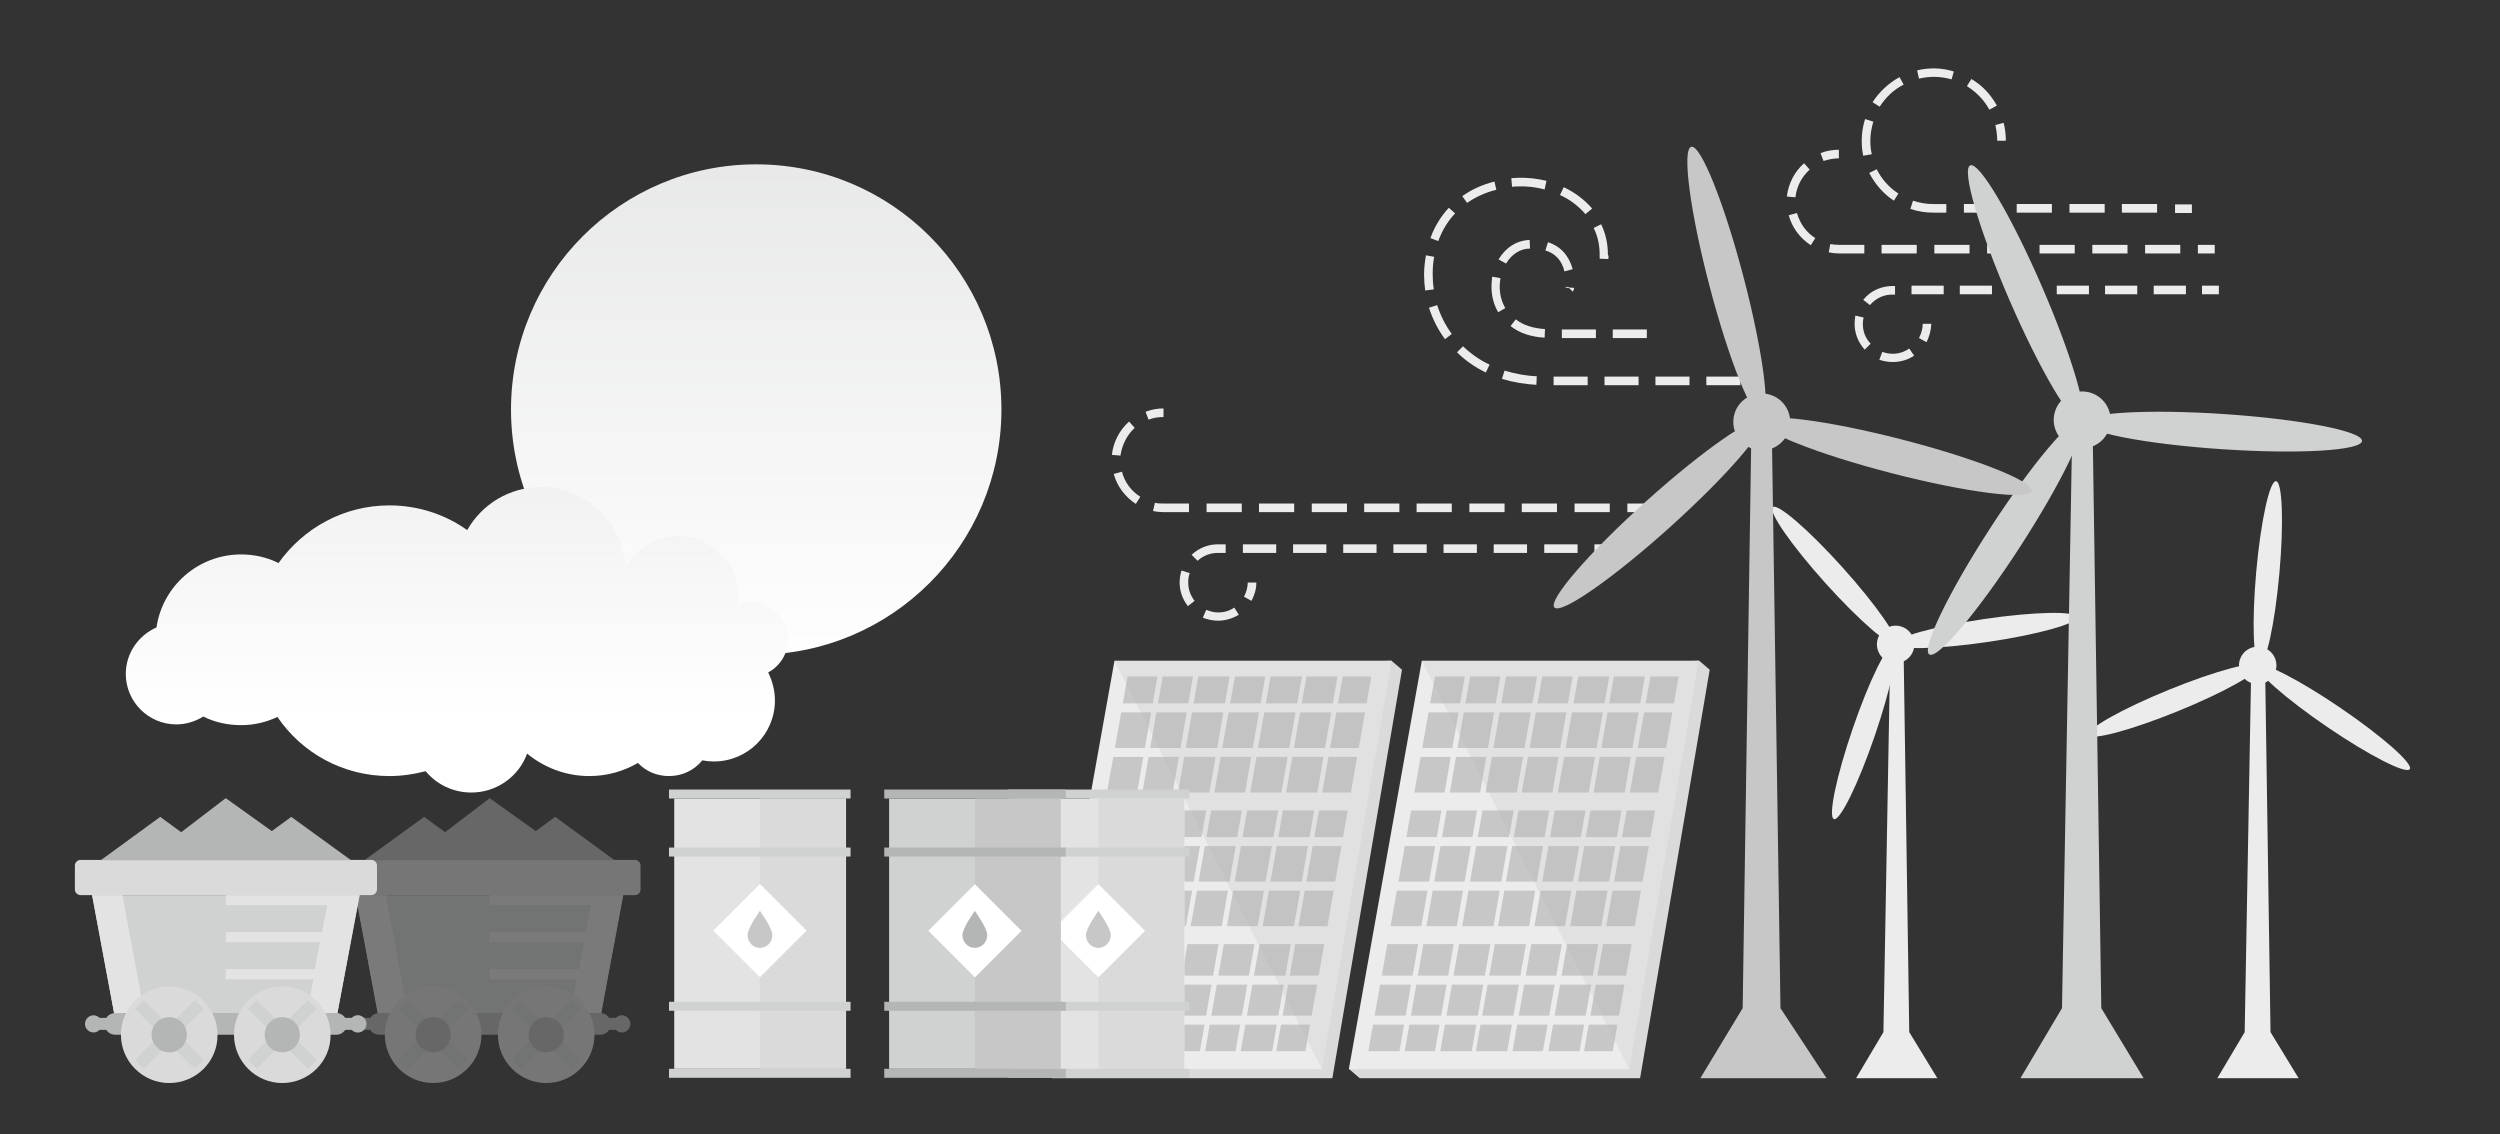 <svg id="Layer_1" xmlns="http://www.w3.org/2000/svg" viewBox="0 0 667.8 303"><rect x="0" y="0" width="667.8" height="303" fill="#333333" stroke="none"/><style>.st0{fill:url(#SVGID_1_)}.st1{fill:url(#SVGID_2_)}.st2{fill:#ececec}.st3{fill:#d0d1d1}.st4{fill:#c7c7c7}.st5{fill:#dadada}.st6{opacity:.2}.st7{fill:#b4b5b5}.st8{opacity:.4}.st9{fill:#e3e3e3}.st10{fill:#fff}</style><linearGradient id="SVGID_1_" gradientUnits="userSpaceOnUse" x1="202.002" y1="-121.588" x2="202.002" y2="221.206"><stop offset=".059" stop-color="#d0d1d1"/><stop offset=".877" stop-color="#fff"/></linearGradient><circle class="st0" cx="202" cy="109.4" r="65.5"/><linearGradient id="SVGID_2_" gradientUnits="userSpaceOnUse" x1="122.025" y1="65.444" x2="122.025" y2="191.066"><stop offset="0" stop-color="#e3e3e3"/><stop offset="1" stop-color="#fff"/></linearGradient><path class="st1" d="M210.5 170.8c0-5.5-4.5-9.9-9.9-9.9-1.3 0-2.5.2-3.6.7.1-.8.2-1.5.2-2.3 0-8.9-7.2-16.1-16.1-16.1-6 0-11.3 3.3-14 8.2-.7-11.9-10.5-21.3-22.6-21.3-8.4 0-15.8 4.6-19.7 11.5-5.9-4.2-13.1-6.6-20.8-6.6-12.2 0-23 6.1-29.6 15.4-3-1.5-6.4-2.3-10-2.3-11.5 0-21 8.5-22.6 19.5-4.8 2.1-8.2 6.9-8.2 12.4 0 7.5 6.1 13.5 13.5 13.5 2.6 0 5.1-.8 7.2-2.1 3 1.5 6.4 2.3 10.1 2.3 3.5 0 6.8-.8 9.7-2.2 6.5 9.6 17.5 15.8 29.9 15.8 3.4 0 6.6-.5 9.7-1.3 2.9 3.5 7.3 5.7 12.2 5.7 6.8 0 12.7-4.3 14.9-10.4 4.5 3.7 10.3 6 16.6 6 4.8 0 9.2-1.3 13-3.5 2.1 2.2 5 3.5 8.3 3.5 3.6 0 6.8-1.6 8.9-4.2 1 .2 2 .3 3.1.3 9 0 16.3-7.3 16.3-16.3 0-2.7-.7-5.2-1.8-7.5 3.1-1.6 5.3-5 5.3-8.8z"/><path class="st2" d="M504.9 175.4l-1.8 100.3-7.3 12.3h21.7l-7.5-12.3-1.5-101.1z"/><ellipse transform="rotate(-71.071 497.83 195.59)" class="st2" cx="497.8" cy="195.6" rx="24.5" ry="3.1"/><ellipse transform="rotate(-8.36 530.607 168.385)" class="st2" cx="530.5" cy="168.4" rx="24.5" ry="3.1"/><ellipse transform="rotate(-41.972 489.892 153.68)" class="st2" cx="489.9" cy="153.7" rx="3.1" ry="24.5"/><ellipse transform="rotate(-56.391 506.41 172.148)" class="st2" cx="506.4" cy="172.1" rx="5" ry="5"/><path class="st2" d="M601.4 175.4l-1.8 100.3-7.3 12.3H614l-7.5-12.3-1.5-101.1z"/><ellipse transform="rotate(-84.855 605.806 152.929) scale(1)" class="st2" cx="605.8" cy="152.9" rx="24.5" ry="3.1"/><ellipse transform="rotate(-22.15 580.587 187.165)" class="st2" cx="580.6" cy="187.1" rx="24.5" ry="3.1"/><ellipse transform="rotate(-55.759 623.448 191.724)" class="st2" cx="623.5" cy="191.7" rx="3.1" ry="24.5"/><ellipse transform="rotate(-70.177 603.118 177.736)" class="st2" cx="603.1" cy="177.7" rx="5" ry="5"/><path class="st2" d="M439.9 90.3h-9.1V88h9.1v2.3zm-13.6 0h-9.1V88h9.1v2.3zm-13.7-.1c-3.6-.2-6.7-1.2-9.1-3.1l1.4-1.8c2 1.6 4.7 2.4 7.8 2.6l-.1 2.3zm-12.4-6.8c-1.2-2-1.8-4.4-1.8-6.9 0-.9.1-1.7.2-2.6l2.2.4c-.1.7-.2 1.5-.2 2.2 0 2.1.5 4.1 1.5 5.8l-1.9 1.1zm19.9-5.5l-1.1-1.1 1.5.1c-.1.3-.1.7-.4 1zm-.8-.9l-1.1-.2v-.2l.8.1.3.3zm-1.4-4.5c-.7-2.9-2.4-4.8-5.1-5.6l.7-2.2c3.4 1.1 5.6 3.6 6.6 7.2l-2.2.6zm-15.6-2.1l-2-1.1c1.9-3.2 4.9-5.1 8.3-5.2l.1 2.3c-2.6 0-4.9 1.5-6.4 4zm62.6 32.5h-9.1v-2.3h9.1v2.3zm-13.6 0h-9.1v-2.3h9.1v2.3zm-13.6 0h-9.1v-2.3h9.1v2.3zm-13.6 0H415v-2.3h9.1v2.3zm-13.7-.1c-3.2-.2-6.3-.7-9.2-1.6l.7-2.2c2.7.8 5.6 1.4 8.6 1.5l-.1 2.3zm-13.5-3.3c-2.9-1.4-5.5-3.2-7.7-5.4l1.6-1.6c2.1 2 4.5 3.7 7.1 4.9l-1 2.1zM386 90.6c-1.9-2.5-3.3-5.4-4.3-8.4l2.2-.7c.9 2.8 2.2 5.4 3.9 7.7l-1.8 1.4zm-5.3-13c-.2-1.4-.3-2.9-.3-4.3 0-1.7.2-3.4.5-5.1l2.2.4c-.3 1.5-.4 3.1-.4 4.7 0 1.3.1 2.7.3 4l-2.3.3zm48.9-8.4l-2.3-.1V68c0-2.5-.5-4.9-1.6-7.1l2-1c1.2 2.5 1.8 5.2 1.8 8.1.2.3.2.8.1 1.2zm-45.4-4.8l-2.1-.8c1.1-3.1 2.8-5.8 4.9-8.1l1.7 1.5c-2 2.1-3.5 4.6-4.5 7.4zm39.3-7.2c-1.8-2.1-4.1-3.9-6.8-5.1l1-2.1c3 1.4 5.6 3.4 7.6 5.7l-1.8 1.5zm-31.6-3l-1.3-1.8c2.5-1.8 5.4-3.1 8.6-3.9l.5 2.2c-2.9.7-5.5 1.9-7.8 3.5zm20.7-3.6c-2.3-.6-4.6-.9-7.1-.8-.5 0-1.1 0-1.6.1l-.2-2.3c.6 0 1.1-.1 1.7-.1 2.6-.1 5.2.2 7.7.8l-.5 2.3zm74.5-7.6l-.8-2.1c1.5-.6 3.2-.9 4.9-.9v2.3c-1.5 0-2.8.3-4.1.7zm95.3 24.7H573v-2.3h9.4v2.3zm-14.1 0h-9.4v-2.3h9.4v2.3zm-14.1 0h-9.4v-2.3h9.4v2.3zm-14 0h-9.4v-2.3h9.4v2.3zm-14.1 0h-9.4v-2.3h9.4v2.3zm-14.1 0h-9.4v-2.3h9.4v2.3zm-14 0h-6.8c-.9 0-1.8-.1-2.7-.3l.4-2.2c.7.1 1.5.2 2.3.2h6.8v2.3zm-14.3-2.2c-2.9-1.9-5-4.7-5.9-8l2.2-.6c.8 2.8 2.5 5.2 4.9 6.7l-1.2 1.9zm-4.1-12.8l-2.3-.2c.4-3.4 2-6.6 4.6-8.9l1.5 1.7c-2.1 1.9-3.5 4.5-3.8 7.4zm107.5 12.7h4.5v2.3h-4.5zm-51.3-27.8h-2.3c0-1.4-.2-2.8-.5-4.2l2.2-.6c.4 1.5.6 3.1.6 4.8zm40.4 19.2h-9.4v-2.3h9.4v2.3zm-14 0h-9.4v-2.3h9.4v2.3zm-14.1 0h-9.4v-2.3h9.4v2.3zm-14.1 0h-9.4v-2.3h9.4v2.3zm-14 0h-3.5c-2.1 0-4.2-.3-6.2-1l.7-2.2c1.7.6 3.6.9 5.4.9h3.5v2.3zm-14.1-3.2c-2.8-1.8-5-4.4-6.6-7.4l2-1c1.3 2.6 3.3 4.9 5.8 6.5l-1.2 1.9zm-8.2-12c-.3-1.3-.4-2.7-.4-4 0-2 .3-3.9.9-5.8l2.2.7c-.5 1.7-.8 3.4-.8 5.1 0 1.2.1 2.4.4 3.6l-2.3.4zm33.7-12.3c-1.4-2.6-3.5-4.7-6-6.3l1.2-1.9c2.9 1.7 5.2 4.2 6.8 7.1l-2 1.1zm-29.3-.8l-1.9-1.2c1.8-2.8 4.3-5.1 7.2-6.7l1.1 2c-2.6 1.3-4.8 3.4-6.4 5.9zm19.2-7.3c-2.8-.8-5.8-.9-8.7-.2l-.5-2.2c3.2-.8 6.7-.7 9.8.3l-.6 2.1zM581 54.6h4.5v2.3H581zm-66.4 36.8l-2-1.1c.6-1.2 1-2.5 1-3.8h2.3c-.1 1.7-.5 3.4-1.3 4.9zm-9 5.3c-1.2 0-2.4-.2-3.6-.6l.8-2.1c.9.3 1.8.5 2.8.5 1.6 0 3.1-.5 4.4-1.4l1.3 1.9c-1.6 1.1-3.6 1.7-5.7 1.7zm-7.5-3.3c-1.7-1.9-2.7-4.3-2.7-6.9 0-.7.1-1.5.2-2.2l2.2.5c-.1.5-.2 1.1-.2 1.7 0 2 .7 3.9 2.1 5.3l-1.6 1.6zm1.4-11.9l-1.8-1.4c1.9-2.4 4.8-3.7 7.9-3.7h.6v2.3h-.6c-2.3-.1-4.6 1-6.1 2.8zm84.4-2.9h-8.6v-2.3h8.6v2.3zm-13 0h-8.6v-2.3h8.6v2.3zm-12.9 0h-8.6v-2.3h8.6v2.3zm-12.9 0h-8.6v-2.3h8.6v2.3zm-13 0h-8.6v-2.3h8.6v2.3zm-12.9 0h-8.6v-2.3h8.6v2.3zm69-2.3h4.5v2.3h-4.5zm-281.4 35.8l-.8-2.1c1.5-.6 3.2-.9 4.8-.9v2.3c-1.4 0-2.7.2-4 .7zM430 136.8h-9.4v-2.3h9.4v2.3zm-14.1 0h-9.4v-2.3h9.4v2.3zm-14 0h-9.4v-2.3h9.4v2.3zm-14.1 0h-9.4v-2.3h9.4v2.3zm-14 0h-9.4v-2.3h9.4v2.3zm-14 0h-9.4v-2.3h9.4v2.3zm-14.1 0h-9.4v-2.3h9.4v2.3zm-14 0h-9.4v-2.3h9.4v2.3zm-14.1 0h-6.8c-.9 0-1.9-.1-2.8-.3l.5-2.2c.8.2 1.5.2 2.3.2h6.8v2.3zm-14.2-2.2c-2.9-1.9-5-4.7-5.9-8l2.2-.6c.7 2.8 2.5 5.2 4.9 6.7l-1.2 1.9zm-4.1-12.9l-2.3-.2c.4-3.4 2-6.6 4.6-8.9l1.5 1.7c-2.1 1.9-3.4 4.6-3.8 7.4zm135.4 12.8h4.5v2.3h-4.5zm-100.4 26l-2-1.1c.6-1.2 1-2.5 1-3.8h2.3c0 1.7-.5 3.4-1.3 4.9zm-8.9 5.3c-1.4 0-2.8-.3-4.1-.8l.9-2.1c1 .4 2.1.7 3.2.7 1.5 0 3-.4 4.3-1.3l1.2 1.9c-1.6 1-3.6 1.6-5.5 1.6zm-8.1-3.9c-1.4-1.8-2.2-4-2.2-6.3 0-1.1.2-2.2.5-3.2l2.2.7c-.3.8-.4 1.6-.4 2.5 0 1.8.6 3.5 1.7 4.9l-1.8 1.4zm2.6-12.1l-1.6-1.6c1.9-1.8 4.4-2.8 7-2.8h2.1v2.3h-2.1c-2 0-3.9.7-5.4 2.1zm101.5-2.1h-8.9v-2.3h8.9v2.3zm-13.4 0h-9v-2.3h8.9v2.3zm-13.5 0h-8.9v-2.3h8.9v2.3zm-13.4 0h-8.9v-2.3h8.9v2.3zm-13.4 0h-8.9v-2.3h8.9v2.3zm-13.4 0h-8.9v-2.3h8.9v2.3zm-13.4 0H332v-2.3h8.9v2.3zm85-2.3h4.5v2.3h-4.5z"/><path class="st3" d="M553.5 116.9l-2.7 152.4-11.1 18.7h32.9l-11.3-18.7-2.3-153.5z"/><ellipse transform="matrix(.067 -.998 .998 .067 438.757 700.272)" class="st3" cx="593.9" cy="115.5" rx="4.7" ry="37.2"/><ellipse transform="rotate(-23.437 541.1 78.342)" class="st3" cx="541.1" cy="78.3" rx="4.7" ry="37.2"/><ellipse transform="rotate(-57.044 535.599 143.616)" class="st3" cx="535.6" cy="143.6" rx="37.2" ry="4.7"/><ellipse transform="rotate(-71.464 556.17 112.19)" class="st3" cx="556.2" cy="112.2" rx="7.6" ry="7.6"/><path class="st4" d="M467.8 117.1l-2.3 152.2-11.3 18.7h33.7l-12.3-18.7-2.3-153.3z"/><ellipse transform="rotate(-14.678 461.201 75.24)" class="st4" cx="461.2" cy="75.2" rx="4.7" ry="37.2"/><ellipse transform="rotate(-41.972 442.867 137.443)" class="st4" cx="442.9" cy="137.4" rx="37.2" ry="4.7"/><ellipse transform="rotate(-75.582 506.7 121.908)" class="st4" cx="506.7" cy="121.9" rx="4.7" ry="37.2"/><circle class="st4" cx="470.6" cy="112.7" r="7.6"/><path class="st5" d="M355.9 288H281l-2.8-2.4 22.3-106.7 71.2-2.4 2.8 2.4L355.9 288z"/><path class="st4" d="M369.7 178.3l-18.3 104.9h-69.8l18.6-104.9z"/><path class="st2" d="M362 216.5h-69.1l.7-4.8h69.1zm-4.1 21.4h-69.1l.3-2.4h69.3zm-1.1 14.3h-69.4l.7-4.8h69.4zm7.6-52.4h-69.1v2.4h69.3zm2.1-11.9h-69.3l.2 2.4h69.4zm-6.4 35.7H291l.2 2.4h69.1zm-75.3 37h69.3v2.4h-69.3zm67.2 13.1h-69.4l.3-2.4h69.3z"/><path class="st2" d="M331 283.2h-1.4l18.6-104.9h1.2zm-19.3 0h-1.2l18.4-104.9h1.4zm-19.1 0h-1.4l18.4-104.9h1.4zm28.9 0h-1.4l18.3-104.9h1.4zm-19.3 0h-1.5l18.4-104.9h1.4zm38.3 0h-1.1l18.3-104.9h1.4z"/><path class="st2" d="M353.1 285.6h-74.9l19.5-109.1h74l-18.6 109.1zm-69.7-4.8h65.3l17.6-100.1h-65.1l-17.8 100.1z"/><g class="st6"><path class="st7" d="M371.7 176.5l-18.6 109.1-55.4-109.1z"/></g><path class="st5" d="M438.1 288h-74.9l-2.8-2.4 22.3-106.7 71.2-2.4 2.8 2.4L438.1 288z"/><path class="st4" d="M451.9 178.3l-18.4 104.9h-69.8l18.6-104.9z"/><path class="st2" d="M444.1 216.5H375l.7-4.8h69.1zm-4 21.4H371l.2-2.4h69.4zm-1.2 14.3h-69.4l.8-4.8h69.3zm7.6-52.4h-69.1v2.4h69.4zm2.2-11.9h-69.4l.2 2.4h69.4zm-6.5 35.7h-69.1l.3 2.4h69.1zm-75.3 37h69.3v2.4h-69.3zm67.2 13.1h-69.3l.2-2.4h69.4z"/><path class="st2" d="M413.2 283.2h-1.5l18.6-104.9h1.2zm-19.4 0h-1.1L411 178.3h1.4zm-19 0h-1.4l18.3-104.9h1.4zm28.8 0h-1.4l18.3-104.9h1.5zm-19.3 0h-1.4l18.3-104.9h1.5zm38.4 0h-1.2l18.3-104.9h1.5z"/><path class="st2" d="M435.2 285.6h-74.9l19.5-109.1h74l-18.6 109.1zm-69.7-4.8h65.3l17.6-100.1h-65.1l-17.8 100.1z"/><g class="st6"><path class="st7" d="M453.9 176.5l-18.7 109.1-55.4-109.1z"/></g><g class="st8"><path class="st3" d="M166.5 239.1H95l6.7 35.4h58.2z"/><path class="st9" d="M95 239.1l6.6 35.4h8.1l-6.6-35.4H95zm35.8 0v2.7h27.1l-1.4 7.2h-25.8v2.7H156l-1.4 7.2h-23.9v2.7h23.4l-2.4 12.9h8.1l6.6-35.4h-35.6z"/><path class="st5" d="M169.6 239.1H91.9c-.8 0-1.5-.7-1.5-1.5v-6.4c0-.8.7-1.5 1.5-1.5h77.7c.8 0 1.5.7 1.5 1.5v6.4c0 .8-.6 1.5-1.5 1.5z"/><path class="st7" d="M164.2 229.8l-15.9-11.6-5.2 3.8-12.3-8.8-11.9 9.1-5.6-4.1-16 11.6zm1.9 41.4c-.6 0-1.2.3-1.6.7h-1.8c-.5-.8-1.4-1.3-2.4-1.3h-59c-1 0-1.9.5-2.4 1.3h-1.8c-.4-.4-1-.7-1.6-.7-1.3 0-2.3 1.1-2.3 2.3 0 1.3 1.1 2.3 2.3 2.3.6 0 1.2-.3 1.6-.7h1.8c.5.8 1.4 1.3 2.4 1.3h59c1 0 1.9-.5 2.4-1.3h1.8c.4.4 1 .7 1.6.7 1.3 0 2.3-1.1 2.3-2.3 0-1.2-1-2.3-2.3-2.3z"/><path class="st5" d="M115.7 289.3c-7.1 0-12.9-5.8-12.9-12.9 0-7.1 5.8-12.9 12.9-12.9 7.1 0 12.9 5.8 12.9 12.9 0 7.1-5.8 12.9-12.9 12.9zm30.2 0c-7.1 0-12.9-5.8-12.9-12.9 0-7.1 5.8-12.9 12.9-12.9 7.1 0 12.9 5.8 12.9 12.9 0 7.1-5.8 12.9-12.9 12.9z"/><path class="st3" d="M124.9 269.5l-2.4-2.3-6.8 6.7-6.8-6.7-2.4 2.3 6.8 6.8-6.8 6.8 2.4 2.4 6.8-6.8 6.8 6.8 2.4-2.4-6.8-6.8zm30.1 0l-2.3-2.3-6.8 6.7-6.8-6.7-2.4 2.3 6.8 6.8-6.8 6.8 2.4 2.4 6.8-6.8 6.8 6.8 2.3-2.4-6.7-6.8z"/><path class="st7" d="M115.7 271.7c-2.6 0-4.7 2.1-4.7 4.7s2.1 4.7 4.7 4.7 4.7-2.1 4.7-4.7-2.1-4.7-4.7-4.7zm30.2 0c-2.6 0-4.7 2.1-4.7 4.7s2.1 4.7 4.7 4.7 4.7-2.1 4.7-4.7-2.2-4.7-4.7-4.7z"/></g><path class="st3" d="M96.1 239.1H24.6l6.6 35.4h58.2z"/><path class="st9" d="M24.6 239.1l6.6 35.4h8.1l-6.6-35.4h-8.1zm35.7 0v2.7h27.1L86 249H60.3v2.7h25.2l-1.4 7.2H60.3v2.7h23.4l-2.4 12.9h8.1l6.6-35.4H60.3z"/><path class="st5" d="M99.2 239.1H21.5c-.8 0-1.5-.7-1.5-1.5v-6.4c0-.8.7-1.5 1.5-1.5h77.7c.8 0 1.5.7 1.5 1.5v6.4c0 .8-.7 1.5-1.5 1.5z"/><path class="st7" d="M93.8 229.8l-16-11.6-5.2 3.8-12.3-8.8-11.9 9.1-5.6-4.1-15.9 11.6zm1.8 41.4c-.6 0-1.2.3-1.6.7h-1.8c-.5-.8-1.4-1.3-2.4-1.3h-59c-1 0-1.9.5-2.4 1.3h-1.8c-.4-.4-1-.7-1.6-.7-1.3 0-2.3 1.1-2.3 2.3 0 1.3 1.1 2.3 2.3 2.3.6 0 1.2-.3 1.6-.7h1.8c.5.8 1.4 1.3 2.4 1.3h59c1 0 1.9-.5 2.4-1.3H94c.4.4 1 .7 1.6.7 1.3 0 2.3-1.1 2.3-2.3 0-1.2-1-2.3-2.3-2.3z"/><path class="st5" d="M45.2 289.3c-7.1 0-12.9-5.8-12.9-12.9 0-7.1 5.8-12.9 12.9-12.9 7.1 0 12.9 5.8 12.9 12.9.1 7.1-5.7 12.9-12.9 12.9zm30.2 0c-7.1 0-12.9-5.8-12.9-12.9 0-7.1 5.8-12.9 12.9-12.9 7.1 0 12.9 5.8 12.9 12.9.1 7.1-5.8 12.9-12.9 12.9z"/><path class="st3" d="M54.4 269.5l-2.4-2.3-6.8 6.7-6.8-6.7-2.3 2.3 6.7 6.8-6.7 6.8 2.3 2.4 6.8-6.8 6.8 6.8 2.4-2.4-6.8-6.8zm30.2 0l-2.4-2.3-6.8 6.7-6.8-6.7-2.4 2.3 6.8 6.8-6.8 6.8 2.4 2.4 6.8-6.8 6.8 6.8 2.4-2.4-6.8-6.8z"/><path class="st7" d="M45.2 271.7c-2.6 0-4.7 2.1-4.7 4.7s2.1 4.7 4.7 4.7 4.7-2.1 4.7-4.7-2.1-4.7-4.7-4.7zm30.2 0c-2.6 0-4.7 2.1-4.7 4.7s2.1 4.7 4.7 4.7 4.7-2.1 4.7-4.7-2.1-4.7-4.7-4.7z"/><path class="st9" d="M180.1 213.3H226v72.2h-45.9z"/><path class="st5" d="M203 213.3h22.9v72.2H203z"/><path class="st3" d="M178.7 213.3h48.5v-2.4h-48.5v2.4zm48.5 13.1h-48.5v2.4h48.5v-2.4zm0 41.2h-48.5v2.4h48.5v-2.4zm0 17.9h-48.5v2.4h48.5v-2.4z"/><path transform="rotate(-45.001 202.986 248.597)" class="st10" d="M194.2 239.8h17.6v17.6h-17.6z"/><path class="st4" d="M199.7 249.9c0 1.8 1.5 3.3 3.3 3.3 1.8 0 3.3-1.5 3.3-3.3v-.2c0-1.8-3.3-6.4-3.3-6.4s-3.3 4.6-3.3 6.4v.2z"/><path class="st9" d="M270.5 213.3h45.9v72.2h-45.9z"/><path class="st5" d="M293.4 213.3h22.9v72.2h-22.9z"/><path class="st3" d="M269.2 213.3h48.5v-2.4h-48.5v2.4zm48.5 13.1h-48.5v2.4h48.5v-2.4zm0 41.2h-48.5v2.4h48.5v-2.4zm0 17.9h-48.5v2.4h48.5v-2.4z"/><path transform="rotate(-45.001 293.44 248.598)" class="st10" d="M284.6 239.8h17.6v17.6h-17.6z"/><path class="st4" d="M290.1 249.9c0 1.8 1.5 3.3 3.3 3.3 1.8 0 3.3-1.5 3.3-3.3v-.2c0-1.8-3.3-6.4-3.3-6.4s-3.3 4.6-3.3 6.4v.2z"/><path class="st3" d="M237.5 213.3h45.9v72.2h-45.9z"/><path class="st4" d="M260.4 213.3h22.9v72.2h-22.9z"/><path class="st7" d="M236.2 213.3h48.5v-2.4h-48.5v2.4zm48.5 13.1h-48.5v2.4h48.5v-2.4zm0 41.2h-48.5v2.4h48.5v-2.4zm0 17.9h-48.5v2.4h48.5v-2.4z"/><path transform="rotate(-45.001 260.447 248.597)" class="st10" d="M251.6 239.8h17.6v17.6h-17.6z"/><path class="st7" d="M257.1 249.9c0 1.8 1.5 3.3 3.3 3.3 1.8 0 3.3-1.5 3.3-3.3v-.2c0-1.8-3.3-6.4-3.3-6.4s-3.3 4.6-3.3 6.4v.2z"/></svg>